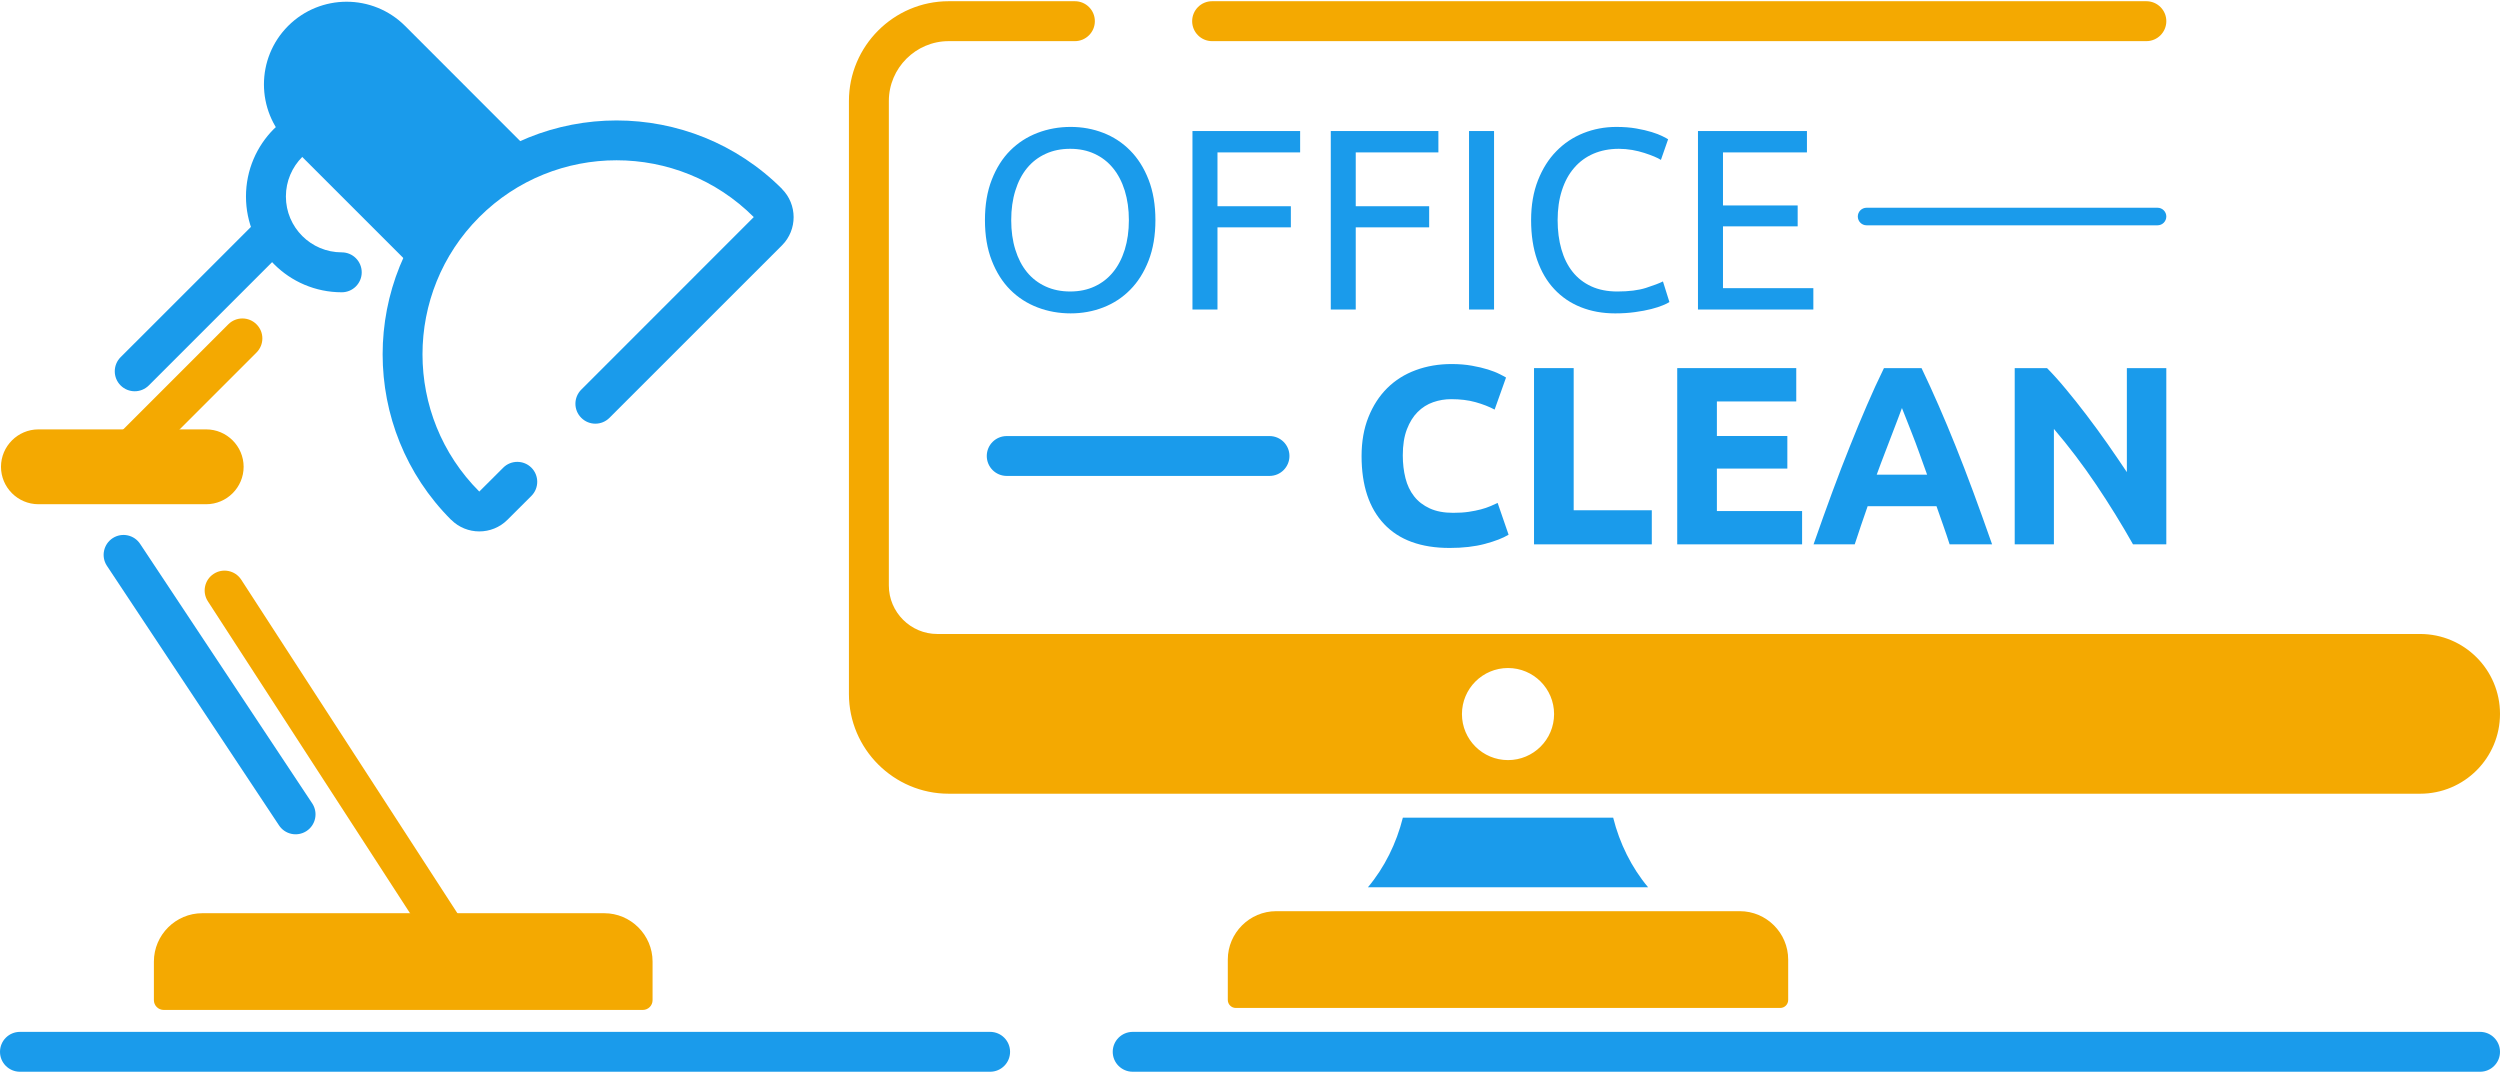 <?xml version="1.0" encoding="UTF-8"?>
<!DOCTYPE svg PUBLIC "-//W3C//DTD SVG 1.1//EN" "http://www.w3.org/Graphics/SVG/1.1/DTD/svg11.dtd">
<!-- Creator: CorelDRAW 2018 (64-Bit) -->
<svg xmlns="http://www.w3.org/2000/svg" xml:space="preserve" width="233px" height="100px" version="1.1" style="shape-rendering:geometricPrecision; text-rendering:geometricPrecision; image-rendering:optimizeQuality; fill-rule:evenodd; clip-rule:evenodd"
viewBox="0 0 4797.2 2054.2"
 xmlns:xlink="http://www.w3.org/1999/xlink">
 <defs>
  <style type="text/css">
   <![CDATA[
    .fil1 {fill:#1A9BEB}
    .fil2 {fill:#F4A901}
    .fil0 {fill:#1A9BEB;fill-rule:nonzero}
    .fil3 {fill:#F4A901;fill-rule:nonzero}
   ]]>
  </style>
 </defs>
 <g id="logo">
  <g id="_2171733743392">
   <path class="fil0" d="M38.3 2054.2c-21.2,0 -38.3,-17.1 -38.3,-38.2 0,-21.2 17.1,-38.3 38.3,-38.3l1861.6 0c21.2,0 38.3,17.1 38.3,38.3 0,21.1 -17.1,38.2 -38.3,38.2l-1861.6 0z"/>
   <path class="fil0" d="M2173.5 2054.2c-21.1,0 -38.3,-17.1 -38.3,-38.2 0,-21.2 17.2,-38.3 38.3,-38.3l2585.5 0c21.1,0 38.2,17.1 38.2,38.3 0,21.1 -17.1,38.2 -38.2,38.2l-2585.5 0z"/>
   <path class="fil1" d="M3095.5 1566.7c12.3,49.3 35.2,95.6 67,133.5l-537.6 0c31.8,-37.9 54.7,-84.2 67,-133.5l403.6 0z"/>
   <path class="fil0" d="M1890 420.1c0,-29.3 4.3,-55.2 13.1,-77.6 8.7,-22.4 20.5,-41.1 35.5,-56.1 15,-15 32.5,-26.2 52.4,-33.8 19.9,-7.6 41.1,-11.4 63.5,-11.4 22.1,0 42.9,3.8 62.5,11.4 19.6,7.6 36.8,18.8 51.6,33.8 14.9,15 26.7,33.7 35.4,56.1 8.7,22.4 13.1,48.3 13.1,77.6 0,29.3 -4.4,55.2 -13.1,77.6 -8.7,22.4 -20.5,41.1 -35.4,56.1 -14.8,15 -32,26.2 -51.6,33.8 -19.6,7.6 -40.4,11.4 -62.5,11.4 -22.4,0 -43.6,-3.8 -63.5,-11.4 -19.9,-7.6 -37.4,-18.8 -52.4,-33.8 -15,-15 -26.8,-33.7 -35.5,-56.1 -8.8,-22.4 -13.1,-48.3 -13.1,-77.6zm50.4 0c0,20.8 2.6,39.6 7.9,56.6 5.2,16.9 12.7,31.4 22.4,43.2 9.8,11.9 21.6,21 35.6,27.4 14,6.5 29.8,9.7 47.2,9.7 17.5,0 33.1,-3.2 47,-9.7 13.8,-6.4 25.6,-15.5 35.3,-27.4 9.7,-11.8 17.2,-26.3 22.5,-43.2 5.2,-17 7.9,-35.8 7.9,-56.6 0,-20.8 -2.7,-39.6 -7.9,-56.6 -5.3,-16.9 -12.8,-31.4 -22.5,-43.2 -9.7,-11.9 -21.5,-21 -35.3,-27.4 -13.9,-6.5 -29.5,-9.7 -47,-9.7 -17.4,0 -33.2,3.2 -47.2,9.7 -14,6.4 -25.8,15.5 -35.6,27.4 -9.7,11.8 -17.2,26.3 -22.4,43.2 -5.3,17 -7.9,35.8 -7.9,56.6z"/>
   <polygon id="1" class="fil0" points="2288.2,591.6 2288.2,249.1 2494.8,249.1 2494.8,290.1 2336.2,290.1 2336.2,393.4 2477,393.4 2477,433.9 2336.2,433.9 2336.2,591.6 "/>
   <polygon id="2" class="fil0" points="2553.6,591.6 2553.6,249.1 2760.1,249.1 2760.1,290.1 2601.5,290.1 2601.5,393.4 2742.4,393.4 2742.4,433.9 2601.5,433.9 2601.5,591.6 "/>
   <polygon id="3" class="fil0" points="2818.9,249.1 2866.9,249.1 2866.9,591.6 2818.9,591.6 "/>
   <path id="4" class="fil0" d="M3099.1 599c-24,0 -45.9,-4 -65.7,-11.9 -19.8,-7.9 -36.7,-19.4 -50.9,-34.6 -14.2,-15.1 -25.1,-33.8 -32.9,-56.1 -7.7,-22.2 -11.6,-47.6 -11.6,-76.3 0,-28.7 4.4,-54.1 13.1,-76.3 8.8,-22.3 20.5,-41 35.4,-56.1 14.8,-15.2 32.1,-26.7 51.8,-34.6 19.8,-7.9 40.9,-11.9 63.3,-11.9 14.2,0 26.9,1 38.3,3 11.4,2 21.2,4.3 29.6,6.9 8.4,2.6 15.3,5.3 20.5,7.9 5.3,2.6 8.9,4.6 10.9,5.9l-13.8 39.6c-3,-2 -7.3,-4.1 -12.9,-6.5 -5.6,-2.3 -11.9,-4.6 -19,-6.9 -7.1,-2.3 -14.8,-4.2 -23.2,-5.7 -8.4,-1.4 -16.9,-2.2 -25.5,-2.2 -18.1,0 -34.4,3.2 -48.9,9.4 -14.5,6.3 -26.8,15.3 -37,27.2 -10.3,11.8 -18.1,26.3 -23.5,43.2 -5.5,17 -8.2,36 -8.2,57.1 0,20.4 2.4,39 7.2,55.8 4.8,16.8 11.9,31.3 21.5,43.3 9.5,12 21.5,21.3 35.8,27.9 14.3,6.6 31.1,9.9 50.2,9.9 22,0 40.3,-2.3 54.8,-6.9 14.5,-4.7 25.4,-8.8 32.6,-12.4l12.4 39.5c-2.3,1.7 -6.4,3.7 -12.4,6.2 -5.9,2.5 -13.3,4.9 -22.2,7.2 -8.9,2.3 -19.3,4.3 -31.1,5.9 -11.9,1.7 -24.7,2.5 -38.6,2.5z"/>
   <polygon id="5" class="fil0" points="3258.2,591.6 3258.2,249.1 3467.3,249.1 3467.3,290.1 3306.2,290.1 3306.2,391.9 3449.5,391.9 3449.5,432 3306.2,432 3306.2,550.6 3479.6,550.6 3479.6,591.6 "/>
   <path class="fil0" d="M2781.6 1049.1c-55,0 -96.9,-15.3 -125.7,-45.9 -28.8,-30.6 -43.2,-74 -43.2,-130.3 0,-28 4.4,-53 13.2,-74.9 8.8,-22 20.8,-40.5 36.1,-55.7 15.3,-15.1 33.5,-26.6 54.7,-34.4 21.1,-7.8 44,-11.7 68.8,-11.7 14.3,0 27.3,1.1 39,3.2 11.7,2.1 22,4.5 30.8,7.3 8.7,2.8 16.1,5.6 21.9,8.6 5.9,2.9 10.1,5.2 12.7,6.8l-21.9 61.5c-10.5,-5.6 -22.6,-10.3 -36.4,-14.2 -13.8,-3.9 -29.5,-5.8 -47.1,-5.8 -11.7,0 -23.2,1.9 -34.4,5.8 -11.2,3.9 -21.2,10.2 -29.8,18.8 -8.6,8.6 -15.5,19.8 -20.7,33.4 -5.2,13.7 -7.8,30.3 -7.8,49.8 0,15.6 1.7,30.2 5.1,43.7 3.4,13.5 8.9,25.1 16.6,34.9 7.6,9.8 17.6,17.5 30,23.2 12.4,5.7 27.3,8.5 44.9,8.5 11.1,0 21,-0.6 29.8,-1.9 8.8,-1.3 16.6,-2.9 23.4,-4.7 6.8,-1.8 12.8,-3.8 18.1,-6.1 5.2,-2.2 9.9,-4.4 14.1,-6.3l21 61c-10.7,6.5 -25.9,12.4 -45.4,17.6 -19.5,5.2 -42.1,7.8 -67.8,7.8z"/>
   <polygon id="1" class="fil0" points="3169.6,976.8 3169.6,1042.2 2943.6,1042.2 2943.6,704 3019.7,704 3019.7,976.8 "/>
   <polygon id="2" class="fil0" points="3218.4,1042.2 3218.4,704 3446.8,704 3446.8,768 3294.5,768 3294.5,834.3 3429.7,834.3 3429.7,896.8 3294.5,896.8 3294.5,978.3 3458,978.3 3458,1042.2 "/>
   <path id="3" class="fil0" d="M3741.1 1042.2c-3.8,-11.8 -7.8,-23.8 -12.2,-36.2 -4.3,-12.3 -8.6,-24.7 -13,-37l-132.1 0c-4.2,12.4 -8.5,24.8 -12.8,37.1 -4.2,12.5 -8.2,24.4 -12,36.1l-79 0c12.7,-36.4 24.8,-70.1 36.2,-101 11.4,-30.9 22.6,-60 33.6,-87.3 10.9,-27.4 21.6,-53.3 32.3,-77.9 10.5,-24.6 21.6,-48.6 33,-72l72.1 0c11.2,23.4 22.2,47.4 32.9,72 10.8,24.6 21.6,50.5 32.6,77.9 11,27.3 22.1,56.4 33.6,87.3 11.5,30.9 23.5,64.6 36.3,101l-81.5 0zm-91.5 -261.6c-1.7,4.9 -4.2,11.7 -7.5,20.1 -3.3,8.4 -7,18.2 -11.2,29.3 -4.1,11.1 -8.8,23.3 -14,36.6 -5.2,13.3 -10.4,27.3 -15.7,41.9l96.7 0c-5.1,-14.6 -10.2,-28.7 -15.1,-42 -4.8,-13.4 -9.4,-25.6 -13.8,-36.7 -4.3,-11.1 -8.1,-20.8 -11.5,-29.3 -3.2,-8.5 -5.9,-15.1 -7.9,-19.9z"/>
   <path id="4" class="fil0" d="M4093 1042.2c-21.8,-38.7 -45.4,-76.9 -70.8,-114.7 -25.4,-37.7 -52.4,-73.3 -81,-106.8l0 221.5 -75.2 0 0 -338.2 62 0c10.7,10.8 22.6,23.9 35.6,39.6 13,15.6 26.3,32.2 39.8,50 13.5,17.7 26.9,36.1 40.3,55.1 13.3,19.1 25.8,37.4 37.5,54.9l0 -199.6 75.7 0 0 338.2 -63.9 0z"/>
   <path class="fil1" d="M1931.8 910.9c-21.2,0 -38.3,-17.1 -38.3,-38.3 0,-21.1 17.1,-38.2 38.3,-38.2l504.3 0c21.1,0 38.2,17.1 38.2,38.2 0,21.2 -17.1,38.3 -38.2,38.3l-504.3 0z"/>
   <path class="fil1" d="M3581.7 430c-9.3,0 -16.8,-7.6 -16.8,-16.9 0,-9.2 7.5,-16.8 16.8,-16.8l558.4 0c9.3,0 16.8,7.6 16.8,16.8 0,9.3 -7.5,16.9 -16.8,16.9l-558.4 0z"/>
   <path class="fil0" d="M285.6 737.2c-15,15 -39.2,15 -54.2,0 -14.9,-14.9 -14.9,-39.2 0,-54.1l262.4 -262.3c14.9,-15 39.2,-15 54.1,0 15,14.9 15,39.1 0,54.1l-262.3 262.3z"/>
   <path class="fil0" d="M599.4 1539.7c11.4,17.8 6.2,41.4 -11.5,52.8 -17.8,11.4 -41.4,6.3 -52.8,-11.5l-330.2 -498c-11.4,-17.7 -6.2,-41.4 11.5,-52.8 17.8,-11.4 41.4,-6.2 52.8,11.6l330.2 497.9z"/>
   <path class="fil0" d="M655.8 481.9c21.2,0 38.3,17.2 38.3,38.3 0,21.1 -17.1,38.3 -38.3,38.3 -50.7,0 -96.7,-20.6 -129.9,-53.9 -33.3,-33.2 -53.9,-79.2 -53.9,-129.9 0,-50.8 20.6,-96.7 53.9,-130l0.1 0c33.3,-33.2 79.2,-53.8 129.8,-53.8 25.8,0 51.1,5.4 74.3,15.7 23.2,10.2 44.2,25.3 61.6,44.4 14.2,15.6 13.1,39.8 -2.5,54 -15.6,14.2 -39.8,13.1 -54,-2.5 -10.1,-11.2 -22.4,-20 -35.9,-25.9 -13.5,-6 -28.3,-9.2 -43.5,-9.2 -29.7,0 -56.5,12 -75.9,31.4l0.1 0c-19.4,19.4 -31.4,46.3 -31.4,75.9 0,29.6 12,56.4 31.4,75.8 19.4,19.4 46.2,31.4 75.8,31.4z"/>
   <path class="fil0" d="M965.6 895.1c14.9,-14.9 39.2,-14.9 54.1,0 14.9,14.9 14.9,39.2 0,54.1l-46 45.9c-29.7,29.7 -78.2,29.7 -107.9,0l-0.2 0c-175.1,-175.2 -175.2,-459.8 0,-635 175.2,-175.1 459.8,-175.1 635,0l-0.1 0.1c29.7,29.8 29.9,78.3 0.1,108.2l-331.1 331c-15,15 -39.2,15 -54.1,0 -15,-14.9 -15,-39.1 0,-54.1l331 -331.1c-145.3,-145.3 -381.3,-145.3 -526.7,0 -145.3,145.4 -145.3,381.4 0,526.7l45.9 -45.8z"/>
   <path class="fil1" d="M552.9 47.4c62,-61.9 162.4,-61.9 224.4,0l250 250.1c-49,20 -94.9,49.9 -134.6,89.7 -39.8,39.7 -69.7,85.6 -89.7,134.6l-250.1 -250c-61.9,-62 -61.9,-162.4 0,-224.4z"/>
   <path class="fil2" d="M1705.6 1121.3c0,51.1 41.8,92.9 92.9,92.9l2845.5 0c84.6,0 153.2,68.7 153.2,153.3 0,84.6 -68.6,153.2 -153.2,153.2 -941.2,0 -1882.4,0 -2823.6,0 -105.4,0 -191.4,-86 -191.4,-191.3l0 -1138c0,-105.3 86,-191.4 191.4,-191.4l242.2 0c21.1,0 38.3,17.1 38.3,38.3 0,21.1 -17.2,38.3 -38.3,38.3l-242.2 0c-63.1,0 -114.8,51.7 -114.8,114.8l0 929.9zm1188.1 158.2c48.8,0 88.4,39.6 88.4,88.4 0,48.8 -39.6,88.3 -88.4,88.3 -48.8,0 -88.4,-39.5 -88.4,-88.3 0,-48.8 39.6,-88.4 88.4,-88.4z"/>
   <path class="fil2" d="M2448.9 1746.1l889.6 0c51.1,0 92.8,41.8 92.8,92.8l0 77.6c0,8.4 -6.8,15.3 -15.3,15.3l-1044.7 0c-8.4,0 -15.3,-6.9 -15.3,-15.3l0 -77.6c0,-51 41.8,-92.8 92.9,-92.8z"/>
   <path class="fil2" d="M388.2 1750l771.2 0c51,0 92.8,41.7 92.8,92.8l0 74.1c0,10.3 -8.4,18.7 -18.7,18.7l-919.4 0c-10.3,0 -18.8,-8.4 -18.8,-18.7l0 -74.1c0,-51.1 41.8,-92.8 92.9,-92.8z"/>
   <path class="fil3" d="M934.7 1838c11.4,17.6 6.4,41.3 -11.2,52.7 -17.7,11.5 -41.3,6.5 -52.8,-11.2l-471.8 -728c-11.5,-17.6 -6.5,-41.3 11.2,-52.7 17.6,-11.5 41.3,-6.5 52.8,11.2l471.8 728z"/>
   <path class="fil2" d="M73.7 821.6l322 0c39.5,0 71.8,32.3 71.8,71.8l0 0c0,39.5 -32.3,71.8 -71.8,71.8l-322 0c-39.5,0 -71.8,-32.3 -71.8,-71.8l0 0c0,-39.5 32.3,-71.8 71.8,-71.8z"/>
   <path class="fil3" d="M284.1 882.2c-14.9,14.9 -39.2,14.9 -54.1,0 -15,-15 -15,-39.2 0,-54.1l208.1 -208.1c14.9,-15 39.2,-15 54.1,0 15,14.9 15,39.1 0,54.1l-208.1 208.1z"/>
   <path class="fil2" d="M2325.8 76.6c-21.1,0 -38.2,-17.2 -38.2,-38.3 0,-21.1 17.1,-38.3 38.2,-38.3l1792.8 0c21.2,0 38.3,17.2 38.3,38.3 0,21.1 -17.1,38.3 -38.3,38.3l-1792.8 0z"/>
  </g>
 </g>
</svg>
